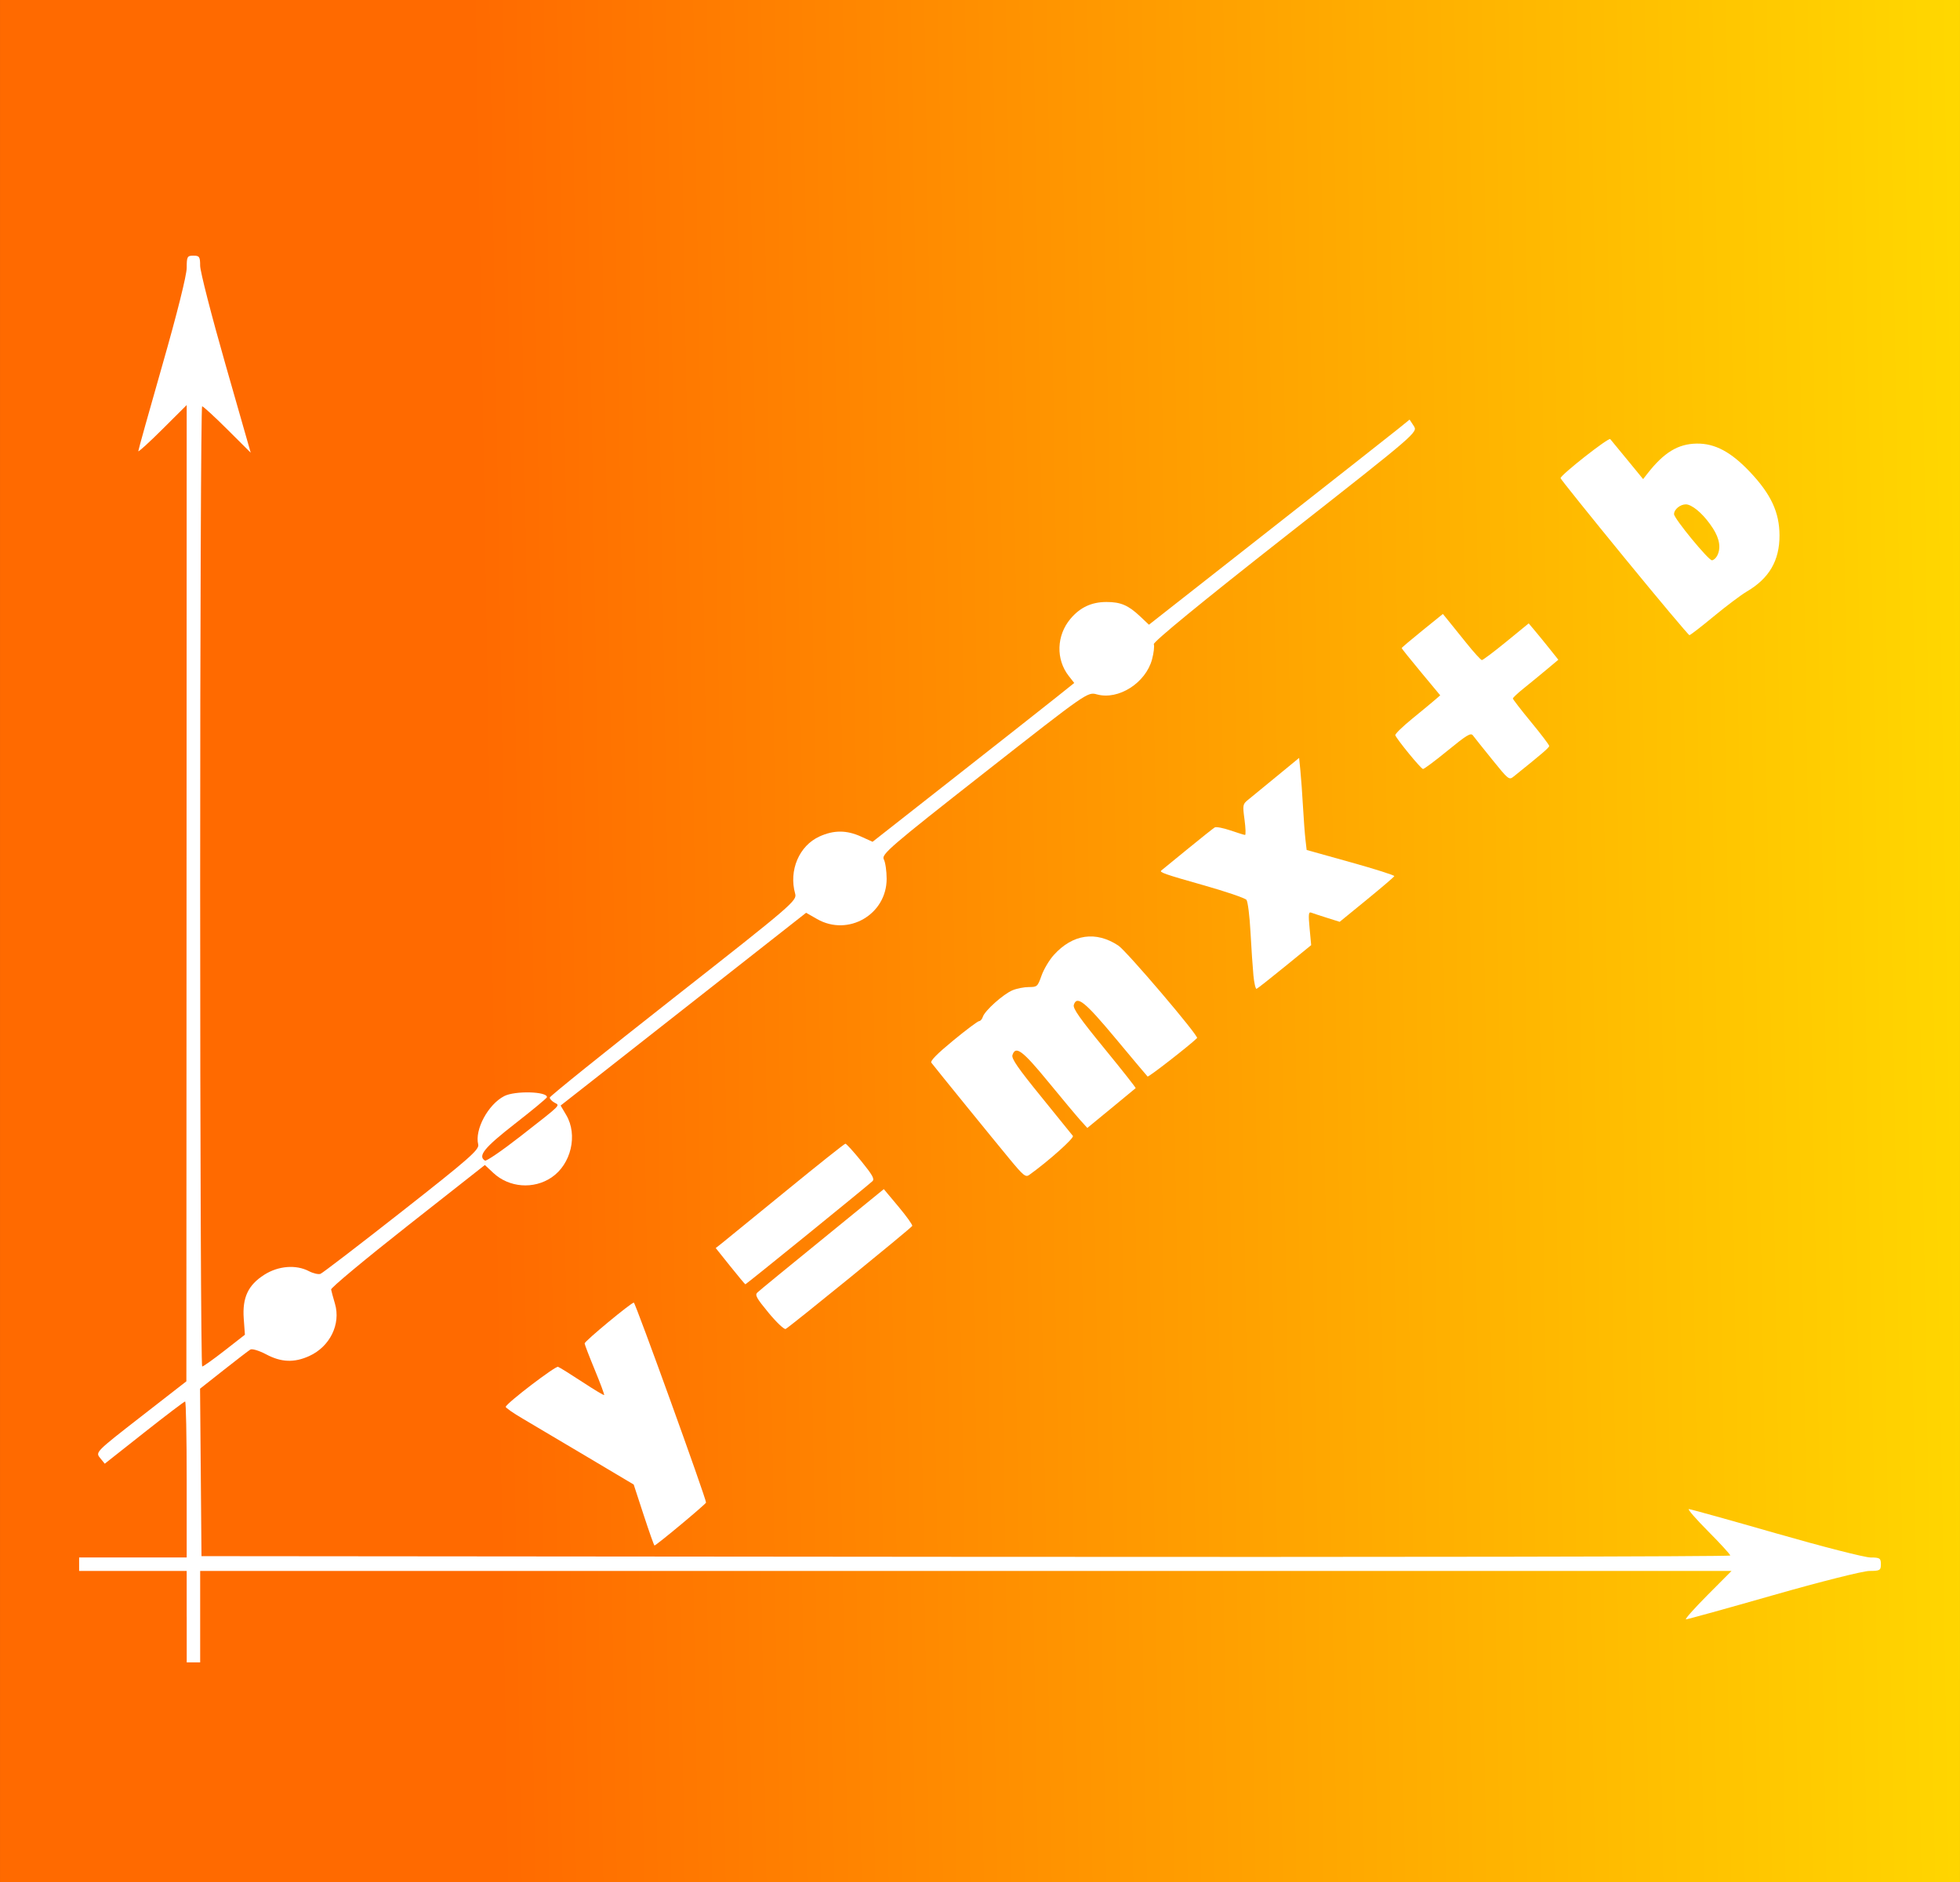 <?xml version="1.0" encoding="UTF-8" standalone="no"?>
<!-- Created with Inkscape (http://www.inkscape.org/) -->

<svg
   xmlns:dc="http://purl.org/dc/elements/1.1/"
   xmlns:cc="http://creativecommons.org/ns#"
   xmlns:rdf="http://www.w3.org/1999/02/22-rdf-syntax-ns#"
   xmlns:svg="http://www.w3.org/2000/svg"
   xmlns="http://www.w3.org/2000/svg"
   xmlns:xlink="http://www.w3.org/1999/xlink"
   xmlns:sodipodi="http://sodipodi.sourceforge.net/DTD/sodipodi-0.dtd"
   xmlns:inkscape="http://www.inkscape.org/namespaces/inkscape"
   width="70.556mm"
   height="67.733mm"
   viewBox="0 0 250 240"
   id="svg2"
   version="1.1"
   inkscape:version="0.91 r13725"
   sodipodi:docname="le-logo.svg">
  <rect x="0" y="0" width="250" height="240" fill="#333333" stroke="none"/>
  <defs
     id="defs4">
    <linearGradient
       inkscape:collect="always"
       id="linearGradient4153">
      <stop
         style="stop-color:#ff6a00;stop-opacity:1"
         offset="0"
         id="stop4155" />
      <stop
         style="stop-color:#ffd700;stop-opacity:1"
         offset="1"
         id="stop4157" />
    </linearGradient>
    <linearGradient
       inkscape:collect="always"
       xlink:href="#linearGradient4153"
       id="linearGradient4159"
       x1="236.926"
       y1="738.089"
       x2="425.816"
       y2="734.832"
       gradientUnits="userSpaceOnUse" />
  </defs>
  <sodipodi:namedview
     id="base"
     pagecolor="#ffffff"
     bordercolor="#666666"
     borderopacity="1.0"
     inkscape:pageopacity="0.0"
     inkscape:pageshadow="2"
     inkscape:zoom="0.8684904"
     inkscape:cx="180.07522"
     inkscape:cy="212.07285"
     inkscape:document-units="px"
     inkscape:current-layer="layer1"
     showgrid="false"
     fit-margin-top="0"
     fit-margin-left="0"
     fit-margin-right="0"
     fit-margin-bottom="0"
     inkscape:window-width="1680"
     inkscape:window-height="1014"
     inkscape:window-x="1680"
     inkscape:window-y="0"
     inkscape:window-maximized="1" />
  <g
     inkscape:label="Layer 1"
     inkscape:groupmode="layer"
     id="layer1"
     transform="translate(-175.049,-618.588)">
    <path
       style="fill:#000000"
       d=""
       id="path4147"
       inkscape:connector-curvature="0" />
    <rect
       style="color:#000000;clip-rule:nonzero;display:inline;overflow:visible;visibility:visible;opacity:1;isolation:auto;mix-blend-mode:normal;color-interpolation:sRGB;color-interpolation-filters:linearRGB;solid-color:#000000;solid-opacity:1;fill:url(#linearGradient4159);fill-opacity:1;fill-rule:nonzero;stroke:none;stroke-width:5;stroke-linecap:butt;stroke-linejoin:miter;stroke-miterlimit:4;stroke-dasharray:none;stroke-dashoffset:0;stroke-opacity:1;color-rendering:auto;image-rendering:auto;shape-rendering:auto;text-rendering:auto;enable-background:accumulate"
       id="rect4151"
       width="250"
       height="240"
       x="175.049"
       y="618.588" />
    <g
       id="g4346"
       style="fill:#ffffff">
      <path
         id="path4269"
         d="m 198.86,824.753 0,-5.831 -6.86,0 -6.86,0 0,-0.858 0,-0.858 6.86,0 6.86,0 0,-9.947 c 0,-5.471 -0.09,-9.947 -0.2,-9.947 -0.11,0 -2.462,1.785 -5.226,3.968 l -5.026,3.968 -0.599,-0.74 c -0.594,-0.734 -0.551,-0.778 5.206,-5.254 l 5.805,-4.514 0.021,-62.249 0.02,-62.249 -3.087,3.073 c -1.698,1.69 -3.087,2.955 -3.087,2.81 0,-0.144 1.389,-5.114 3.087,-11.043 1.85,-6.458 3.087,-11.404 3.087,-12.336 0,-1.431 0.069,-1.556 0.858,-1.556 0.763,0 0.858,0.143 0.858,1.291 0,0.71 1.451,6.364 3.225,12.565 l 3.225,11.274 -2.974,-2.961 c -1.636,-1.628 -3.087,-2.961 -3.225,-2.961 -0.138,0 -0.25,27.552 -0.25,61.228 0,33.675 0.116,61.227 0.257,61.227 0.141,-6.9e-4 1.426,-0.913 2.854,-2.028 l 2.597,-2.026 -0.148,-2.043 c -0.195,-2.694 0.556,-4.296 2.629,-5.611 1.783,-1.131 4.037,-1.311 5.68,-0.454 0.554,0.289 1.221,0.443 1.483,0.342 0.262,-0.101 4.938,-3.684 10.39,-7.963 8.569,-6.725 9.887,-7.882 9.725,-8.53 -0.473,-1.886 1.257,-5.106 3.317,-6.171 1.36,-0.703 5.496,-0.599 5.451,0.138 -0.007,0.119 -1.859,1.655 -4.116,3.413 -3.868,3.013 -4.74,4.088 -3.791,4.674 0.172,0.106 2.217,-1.295 4.545,-3.114 5.341,-4.173 5.038,-3.873 4.318,-4.28 -0.33,-0.186 -0.6,-0.475 -0.6,-0.641 0,-0.166 7.102,-5.876 15.781,-12.69 15.218,-11.945 15.772,-12.421 15.521,-13.316 -0.831,-2.967 0.509,-6.114 3.107,-7.293 1.829,-0.83 3.452,-0.826 5.302,0.014 l 1.466,0.665 10.539,-8.271 c 5.797,-4.549 11.585,-9.106 12.863,-10.127 l 2.323,-1.856 -0.693,-0.881 c -1.67,-2.123 -1.582,-5.174 0.212,-7.305 1.225,-1.455 2.694,-2.141 4.589,-2.141 1.831,0 2.795,0.416 4.335,1.873 l 1.084,1.025 15.209,-11.934 c 8.365,-6.564 15.846,-12.449 16.624,-13.078 l 1.415,-1.144 0.531,0.81 c 0.529,0.808 0.488,0.844 -16.4,14.098 -10.669,8.374 -16.866,13.454 -16.758,13.738 0.095,0.248 -0.007,1.117 -0.226,1.932 -0.81,3.008 -4.291,5.22 -7.028,4.464 -1.196,-0.33 -1.199,-0.328 -14.375,10.005 -11.95,9.372 -13.145,10.399 -12.813,11.018 0.201,0.376 0.365,1.498 0.365,2.495 0,4.557 -4.91,7.396 -8.872,5.131 l -1.399,-0.8 -12.836,10.08 c -7.06,5.544 -14.106,11.075 -15.657,12.291 l -2.821,2.211 0.717,1.215 c 1.498,2.538 0.621,6.268 -1.868,7.951 -2.292,1.549 -5.419,1.309 -7.432,-0.572 l -1.081,-1.01 -9.841,7.742 c -5.412,4.258 -9.809,7.918 -9.77,8.132 0.039,0.214 0.26,1.033 0.492,1.818 0.767,2.603 -0.644,5.47 -3.28,6.668 -1.919,0.871 -3.574,0.808 -5.49,-0.211 -0.891,-0.474 -1.802,-0.751 -2.023,-0.615 -0.222,0.135 -1.756,1.314 -3.409,2.618 l -3.006,2.372 0.091,10.678 0.091,10.678 97.501,0.086 c 53.626,0.048 97.501,-0.026 97.501,-0.164 0,-0.138 -1.27,-1.527 -2.822,-3.088 -1.552,-1.56 -2.663,-2.837 -2.469,-2.837 0.194,0 5.191,1.389 11.104,3.087 5.913,1.698 11.346,3.087 12.074,3.087 1.182,0 1.323,0.091 1.323,0.858 0,0.78 -0.131,0.858 -1.458,0.858 -0.807,0 -6.282,1.378 -12.262,3.087 -5.942,1.698 -10.956,3.087 -11.14,3.087 -0.185,0 1.047,-1.389 2.737,-3.087 l 3.073,-3.087 -97.665,0 -97.665,0 0,5.831 0,5.831 -0.858,0 -0.858,0 0,-5.831 z"
         style="fill:#ffffff;fill-opacity:1"
         inkscape:connector-curvature="0" />
      <g
         transform="matrix(0.844,0,0,0.844,52.827,128.852)"
         id="g4337"
         style="fill:#ffffff">
        <path
           inkscape:connector-curvature="0"
           style="fill:#ffffff;fill-opacity:1"
           d="m 242.088,809.17 -1.507,-4.606 -7.054,-4.195 c -3.88,-2.307 -8.252,-4.899 -9.716,-5.758 -1.464,-0.86 -2.622,-1.669 -2.573,-1.798 0.244,-0.639 7.517,-6.188 7.912,-6.036 0.251,0.096 1.896,1.12 3.656,2.276 1.76,1.155 3.249,2.051 3.31,1.99 0.061,-0.061 -0.579,-1.78 -1.421,-3.819 -0.843,-2.04 -1.532,-3.833 -1.532,-3.986 0,-0.333 7.036,-6.163 7.437,-6.163 0.237,3.4e-4 10.914,29.556 10.914,30.211 0,0.216 -7.533,6.49 -7.792,6.49 -0.069,0 -0.804,-2.073 -1.633,-4.606 z"
           id="path4261" />
        <path
           inkscape:connector-curvature="0"
           style="fill:#ffffff;fill-opacity:1"
           d="m 260.957,778.605 c -1.814,-2.193 -2.086,-2.685 -1.687,-3.053 0.444,-0.411 3.524,-2.932 14.595,-11.946 l 4.515,-3.677 2.224,2.656 c 1.223,1.461 2.156,2.768 2.072,2.906 -0.242,0.397 -18.67,15.389 -19.136,15.568 -0.231,0.089 -1.393,-1.015 -2.583,-2.453 z"
           id="path4259" />
        <path
           inkscape:connector-curvature="0"
           style="fill:#ffffff;fill-opacity:1"
           d="m 255.16,771.561 -2.183,-2.729 0.932,-0.733 c 0.513,-0.403 4.866,-3.951 9.673,-7.884 4.807,-3.933 8.855,-7.151 8.995,-7.151 0.14,0 1.215,1.183 2.389,2.629 1.721,2.12 2.048,2.709 1.689,3.042 -0.913,0.846 -19.093,15.594 -19.2,15.575 -0.061,-0.011 -1.094,-1.248 -2.295,-2.749 z"
           id="path4257" />
        <path
           inkscape:connector-curvature="0"
           style="fill:#ffffff;fill-opacity:1"
           d="m 297.396,755.383 c -2.235,-2.693 -11.188,-13.709 -11.827,-14.551 -0.204,-0.269 0.857,-1.349 3.283,-3.344 1.971,-1.621 3.743,-2.948 3.937,-2.948 0.194,0 0.447,-0.294 0.561,-0.654 0.293,-0.924 3.087,-3.421 4.479,-4.002 0.643,-0.269 1.755,-0.488 2.471,-0.488 1.256,0 1.325,-0.063 1.92,-1.739 0.34,-0.957 1.175,-2.356 1.856,-3.109 2.85,-3.154 6.357,-3.664 9.751,-1.418 1.252,0.829 12.197,13.683 11.897,13.974 -1.228,1.19 -7.342,5.941 -7.479,5.811 -0.104,-0.099 -2.272,-2.679 -4.819,-5.734 -4.667,-5.598 -5.863,-6.56 -6.33,-5.089 -0.165,0.521 0.898,2.037 4.616,6.579 2.657,3.246 4.786,5.946 4.73,5.999 -0.055,0.053 -1.722,1.428 -3.702,3.056 l -3.602,2.958 -1.029,-1.138 c -0.566,-0.626 -2.765,-3.255 -4.887,-5.842 -3.881,-4.732 -4.929,-5.512 -5.401,-4.024 -0.166,0.522 0.834,1.971 4.322,6.26 2.496,3.069 4.662,5.746 4.815,5.949 0.232,0.308 -3.716,3.832 -6.604,5.897 -0.537,0.384 -0.875,0.11 -2.958,-2.401 z"
           id="path4255" />
        <path
           inkscape:connector-curvature="0"
           style="fill:#ffffff;fill-opacity:1"
           d="m 334.237,727.607 c -0.115,-1.186 -0.314,-4.126 -0.442,-6.533 -0.128,-2.407 -0.402,-4.592 -0.611,-4.856 -0.208,-0.263 -3.138,-1.26 -6.511,-2.214 -5.82,-1.646 -6.692,-1.95 -6.358,-2.218 0.079,-0.063 1.841,-1.502 3.916,-3.198 2.075,-1.696 3.948,-3.186 4.162,-3.311 0.214,-0.125 1.28,0.079 2.369,0.454 1.089,0.375 2.084,0.681 2.211,0.681 0.127,0 0.091,-1.04 -0.079,-2.31 -0.298,-2.222 -0.277,-2.337 0.542,-3.001 0.468,-0.38 2.395,-1.959 4.28,-3.509 l 3.429,-2.818 0.196,1.961 c 0.108,1.078 0.283,3.504 0.389,5.391 0.106,1.887 0.274,4.134 0.374,4.995 l 0.181,1.565 6.667,1.86 c 3.667,1.023 6.628,1.964 6.58,2.092 -0.048,0.128 -1.925,1.733 -4.172,3.567 l -4.084,3.335 -1.919,-0.604 c -1.055,-0.332 -2.132,-0.686 -2.393,-0.786 -0.39,-0.149 -0.432,0.271 -0.235,2.366 l 0.239,2.548 -3.991,3.252 c -2.195,1.789 -4.112,3.296 -4.261,3.35 -0.149,0.054 -0.365,-0.872 -0.48,-2.058 z"
           id="path4253" />
        <path
           inkscape:connector-curvature="0"
           style="fill:#ffffff;fill-opacity:1"
           d="m 370.327,695.027 c -1.394,-1.722 -2.706,-3.364 -2.916,-3.65 -0.323,-0.438 -0.916,-0.082 -3.812,2.285 -1.886,1.542 -3.566,2.796 -3.734,2.786 -0.307,-0.018 -3.984,-4.504 -4.184,-5.104 -0.059,-0.177 1.088,-1.297 2.55,-2.488 1.461,-1.191 3.013,-2.474 3.448,-2.852 l 0.791,-0.686 -2.913,-3.506 c -1.602,-1.928 -2.913,-3.562 -2.913,-3.631 0,-0.069 1.401,-1.257 3.113,-2.641 l 3.113,-2.516 0.746,0.912 c 0.41,0.502 1.672,2.066 2.804,3.477 1.132,1.411 2.186,2.57 2.342,2.577 0.156,0.007 1.813,-1.238 3.681,-2.765 l 3.397,-2.778 0.949,1.127 c 0.522,0.62 1.53,1.856 2.241,2.747 l 1.291,1.62 -1.806,1.511 c -0.993,0.831 -2.539,2.098 -3.435,2.816 -0.896,0.718 -1.629,1.407 -1.629,1.531 0,0.124 1.235,1.723 2.744,3.552 1.509,1.829 2.744,3.456 2.744,3.616 0,0.249 -0.963,1.078 -5.349,4.603 -0.719,0.578 -0.777,0.532 -3.266,-2.543 z"
           id="path4251" />
        <path
           inkscape:connector-curvature="0"
           style="fill:#ffffff;fill-opacity:1"
           d="m 388.167,646.602 c -0.243,-0.287 -7.51,5.425 -7.51,5.903 0,0.128 4.327,5.519 9.616,11.98 5.289,6.46 9.724,11.742 9.859,11.741 0.135,-0.002 1.789,-1.279 3.676,-2.839 1.887,-1.56 4.125,-3.244 4.974,-3.74 3.402,-1.991 4.979,-4.693 4.963,-8.509 -0.014,-3.47 -1.283,-6.2 -4.439,-9.545 -2.872,-3.045 -5.317,-4.352 -8.067,-4.312 -2.834,0.042 -4.96,1.338 -7.469,4.553 l -0.636,0.815 -2.357,-2.874 c -1.297,-1.58 -2.472,-3.007 -2.611,-3.171 z m 11.419,9.862 c 0.117,4e-4 0.231,0.016 0.339,0.049 1.089,0.33 2.58,1.748 3.758,3.575 1.021,1.584 1.239,3.019 0.629,4.158 -0.195,0.365 -0.548,0.665 -0.783,0.665 -0.534,0 -5.722,-6.315 -5.722,-6.965 0,-0.744 0.957,-1.485 1.779,-1.482 z"
           id="path4249" />
      </g>
    </g>
  </g>
</svg>
